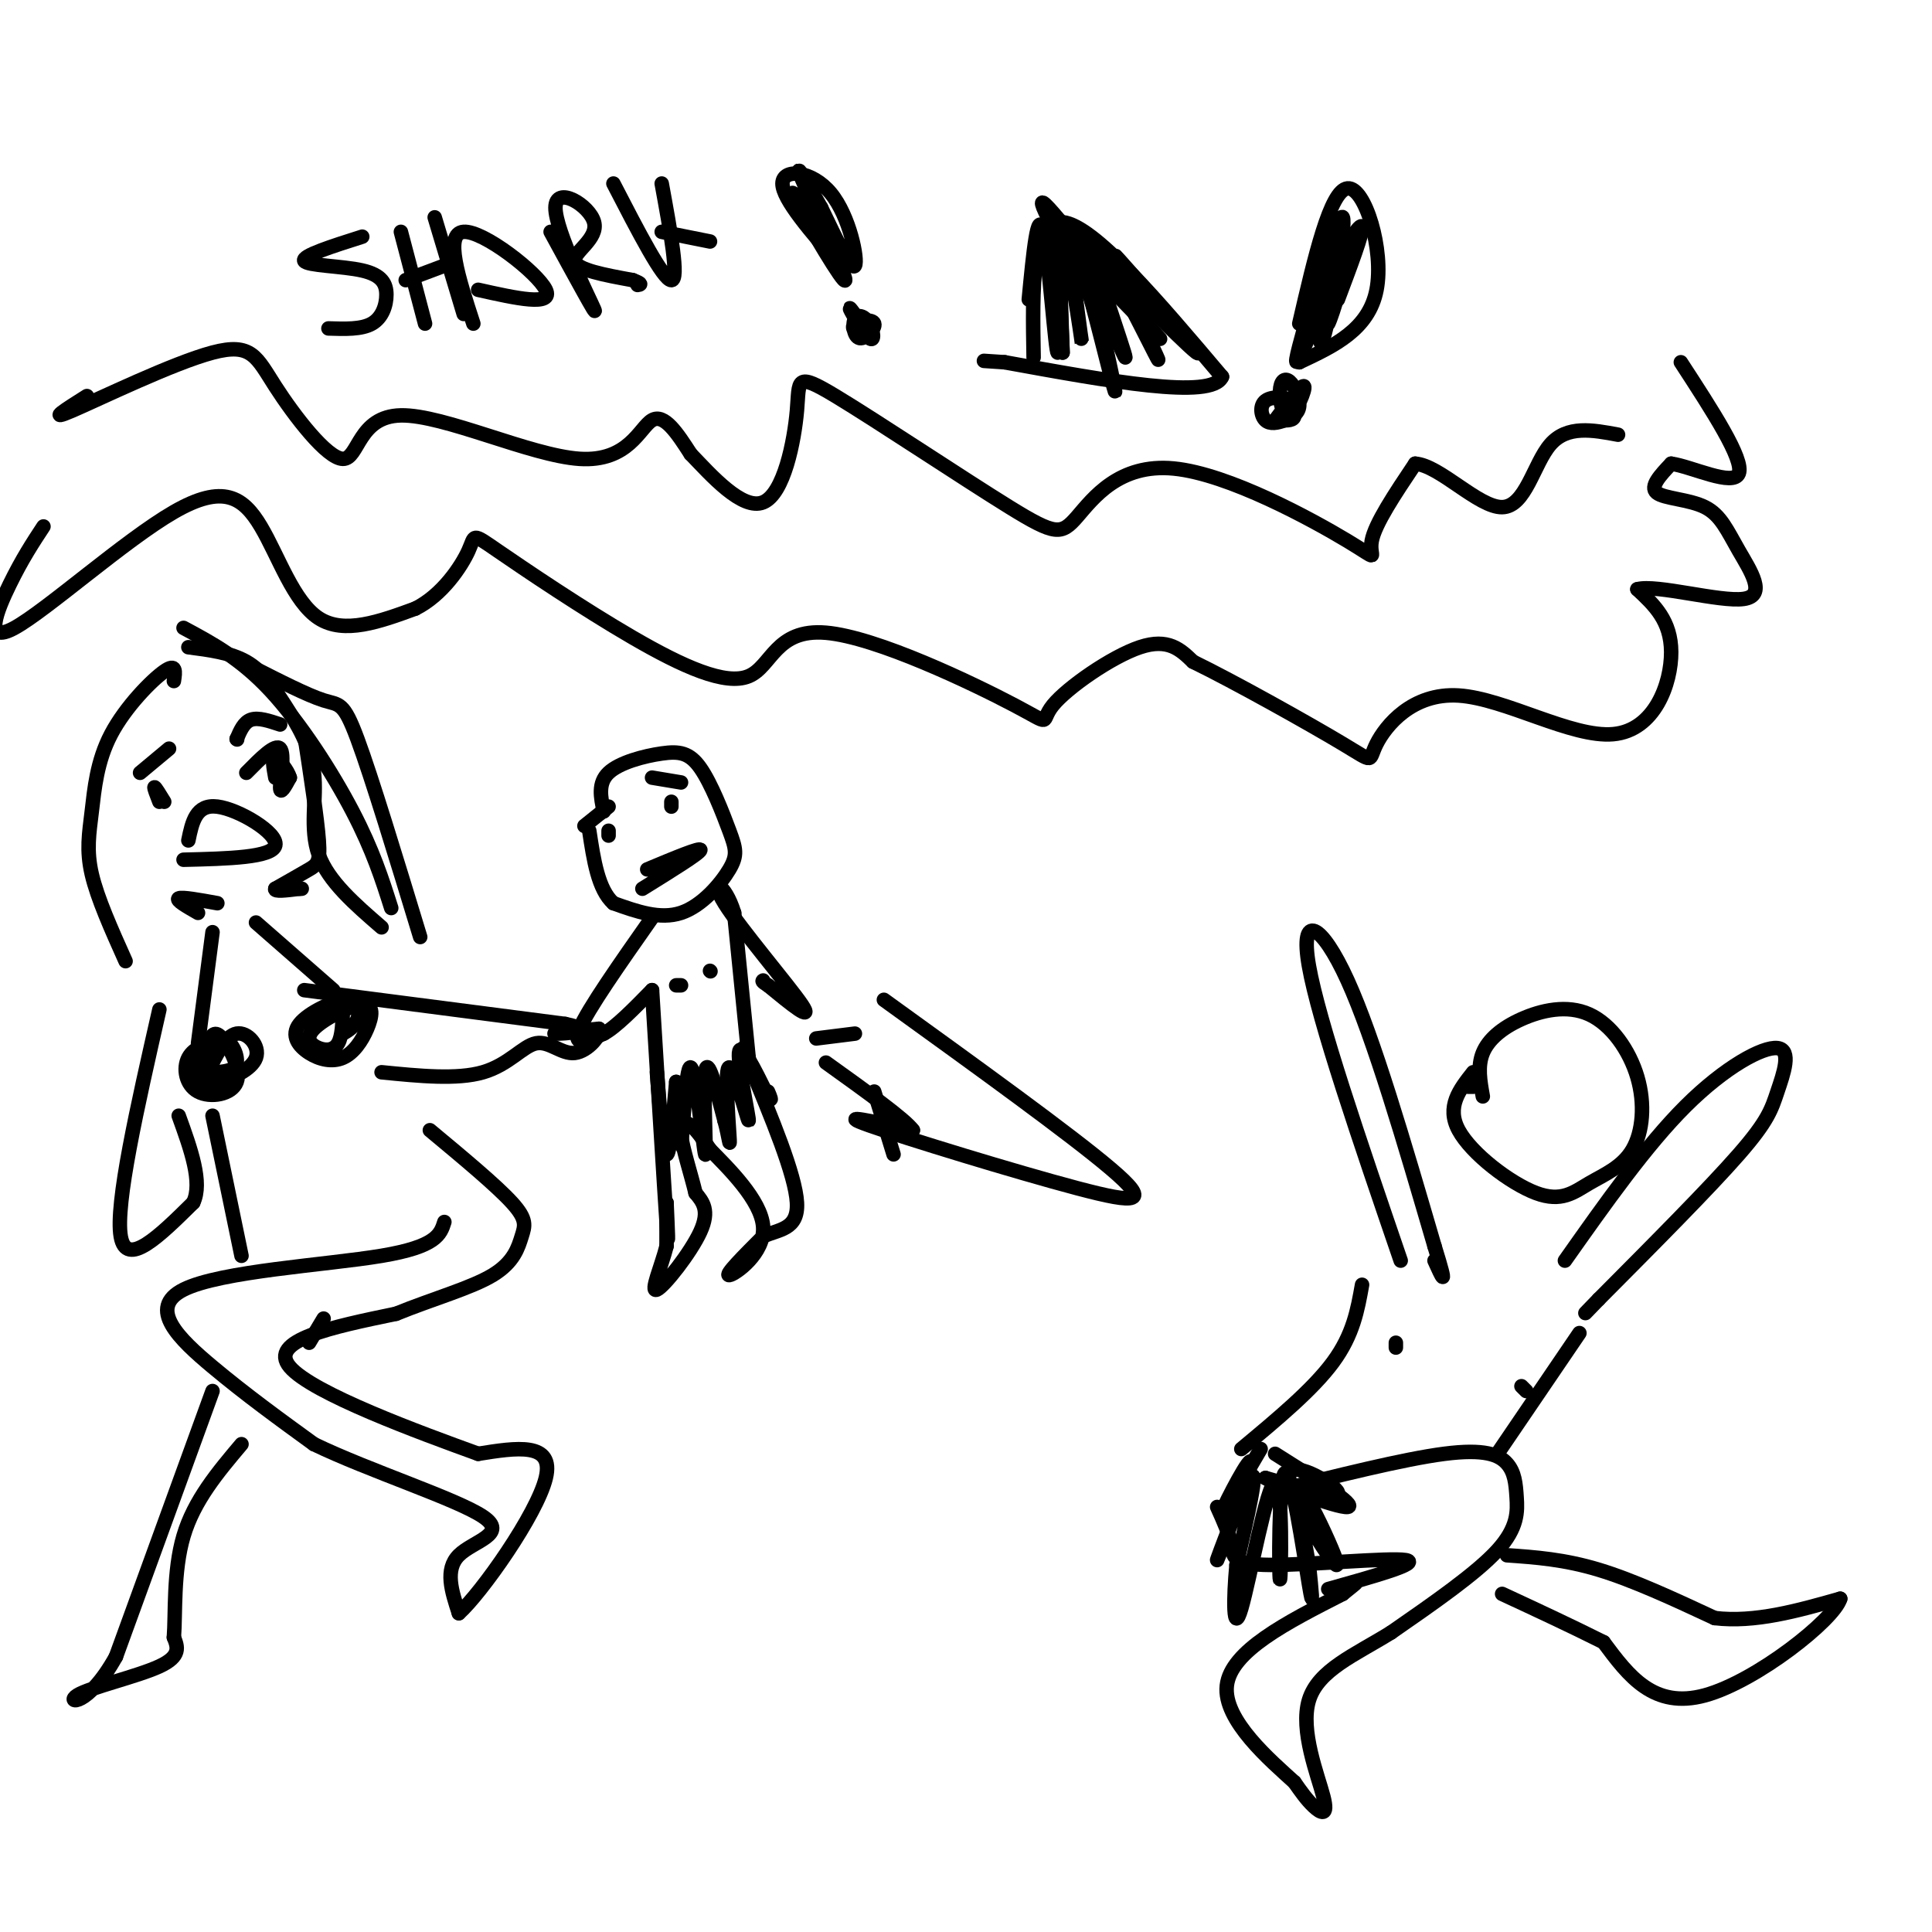 <svg viewBox='0 0 400 400' version='1.1' xmlns='http://www.w3.org/2000/svg' xmlns:xlink='http://www.w3.org/1999/xlink'><g fill='none' stroke='#000000' stroke-width='3' stroke-linecap='round' stroke-linejoin='round'><path d='M63,152c1.333,8.711 2.667,17.422 3,22c0.333,4.578 -0.333,5.022 -2,6c-1.667,0.978 -4.333,2.489 -7,4'/><path d='M57,184c-0.333,0.667 2.333,0.333 5,0'/><path d='M62,184c0.833,0.000 0.417,0.000 0,0'/><path d='M51,160c3.000,-3.044 6.000,-6.089 7,-5c1.000,1.089 0.000,6.311 0,8c0.000,1.689 1.000,-0.156 2,-2'/><path d='M60,161c-0.356,-1.378 -2.244,-3.822 -3,-4c-0.756,-0.178 -0.378,1.911 0,4'/><path d='M33,166c-0.583,-1.500 -1.167,-3.000 -1,-3c0.167,0.000 1.083,1.500 2,3'/><path d='M39,174c0.778,-3.778 1.556,-7.556 6,-7c4.444,0.556 12.556,5.444 12,8c-0.556,2.556 -9.778,2.778 -19,3'/><path d='M49,153c0.000,0.000 0.100,0.100 0.1,0.1'/><path d='M49,153c0.750,-1.750 1.500,-3.500 3,-4c1.500,-0.500 3.750,0.250 6,1'/><path d='M35,155c0.000,0.000 -6.000,5.000 -6,5'/><path d='M39,134c4.360,0.561 8.721,1.123 12,3c3.279,1.877 5.477,5.070 8,9c2.523,3.930 5.372,8.596 6,14c0.628,5.404 -0.963,11.544 1,17c1.963,5.456 7.482,10.228 13,15'/><path d='M36,141c0.290,-1.907 0.581,-3.815 -2,-2c-2.581,1.815 -8.032,7.352 -11,13c-2.968,5.648 -3.453,11.405 -4,16c-0.547,4.595 -1.156,8.027 0,13c1.156,4.973 4.078,11.486 7,18'/><path d='M38,130c5.889,3.156 11.778,6.311 18,13c6.222,6.689 12.778,16.911 17,25c4.222,8.089 6.111,14.044 8,20'/><path d='M125,168c-0.625,-2.931 -1.250,-5.862 1,-8c2.250,-2.138 7.375,-3.484 11,-4c3.625,-0.516 5.750,-0.202 8,3c2.250,3.202 4.624,9.291 6,13c1.376,3.709 1.755,5.037 0,8c-1.755,2.963 -5.644,7.561 -10,9c-4.356,1.439 -9.178,-0.280 -14,-2'/><path d='M127,187c-3.167,-2.833 -4.083,-8.917 -5,-15'/><path d='M126,173c0.000,0.000 0.000,-1.000 0,-1'/><path d='M139,167c0.000,0.000 0.000,-1.000 0,-1'/><path d='M134,180c5.583,-2.333 11.167,-4.667 11,-4c-0.167,0.667 -6.083,4.333 -12,8'/><path d='M135,161c0.000,0.000 6.000,1.000 6,1'/><path d='M126,167c0.000,0.000 -5.000,4.000 -5,4'/><path d='M52,138c5.844,2.978 11.689,5.956 15,7c3.311,1.044 4.089,0.156 7,8c2.911,7.844 7.956,24.422 13,41'/><path d='M41,189c-2.333,-1.333 -4.667,-2.667 -4,-3c0.667,-0.333 4.333,0.333 8,1'/><path d='M44,193c0.000,0.000 -3.000,23.000 -3,23'/><path d='M53,191c0.000,0.000 16.000,14.000 16,14'/><path d='M71,209c-0.077,2.772 -0.154,5.544 -1,7c-0.846,1.456 -2.460,1.596 -4,1c-1.540,-0.596 -3.005,-1.928 -1,-4c2.005,-2.072 7.480,-4.883 10,-5c2.520,-0.117 2.083,2.462 1,5c-1.083,2.538 -2.814,5.036 -5,6c-2.186,0.964 -4.829,0.394 -7,-1c-2.171,-1.394 -3.871,-3.611 -2,-6c1.871,-2.389 7.311,-4.951 10,-5c2.689,-0.049 2.625,2.415 2,4c-0.625,1.585 -1.813,2.293 -3,3'/><path d='M43,222c1.876,-3.791 3.752,-7.581 6,-8c2.248,-0.419 4.868,2.535 4,5c-0.868,2.465 -5.223,4.442 -8,5c-2.777,0.558 -3.976,-0.303 -4,-2c-0.024,-1.697 1.127,-4.229 2,-6c0.873,-1.771 1.469,-2.781 3,-1c1.531,1.781 3.998,6.354 3,9c-0.998,2.646 -5.461,3.366 -8,2c-2.539,-1.366 -3.154,-4.819 -2,-7c1.154,-2.181 4.077,-3.091 7,-4'/><path d='M46,215c1.933,0.400 3.267,3.400 3,5c-0.267,1.600 -2.133,1.800 -4,2'/><path d='M44,231c0.000,0.000 6.000,29.000 6,29'/><path d='M92,253c-0.804,2.548 -1.607,5.095 -13,7c-11.393,1.905 -33.375,3.167 -41,7c-7.625,3.833 -0.893,10.238 6,16c6.893,5.762 13.946,10.881 21,16'/><path d='M65,299c11.464,5.536 29.625,11.375 35,15c5.375,3.625 -2.036,5.036 -5,8c-2.964,2.964 -1.482,7.482 0,12'/><path d='M95,334c4.622,-4.133 16.178,-20.467 18,-28c1.822,-7.533 -6.089,-6.267 -14,-5'/><path d='M99,301c-11.822,-4.289 -34.378,-12.511 -39,-18c-4.622,-5.489 8.689,-8.244 22,-11'/><path d='M82,272c7.592,-3.093 15.571,-5.324 20,-8c4.429,-2.676 5.308,-5.797 6,-8c0.692,-2.203 1.198,-3.486 -2,-7c-3.198,-3.514 -10.099,-9.257 -17,-15'/><path d='M44,288c0.000,0.000 -20.000,55.000 -20,55'/><path d='M24,343c-5.881,10.607 -10.583,9.625 -8,8c2.583,-1.625 12.452,-3.893 17,-6c4.548,-2.107 3.774,-4.054 3,-6'/><path d='M36,339c0.378,-4.756 -0.178,-13.644 2,-21c2.178,-7.356 7.089,-13.178 12,-19'/><path d='M64,278c0.000,0.000 3.000,-5.000 3,-5'/><path d='M63,205c0.000,0.000 54.000,7.000 54,7'/><path d='M117,212c7.556,1.578 -0.556,2.022 -2,2c-1.444,-0.022 3.778,-0.511 9,-1'/><path d='M124,213c0.636,1.195 -2.273,4.681 -5,5c-2.727,0.319 -5.273,-2.530 -8,-2c-2.727,0.530 -5.636,4.437 -11,6c-5.364,1.563 -13.182,0.781 -21,0'/><path d='M33,209c-4.583,20.167 -9.167,40.333 -8,47c1.167,6.667 8.083,-0.167 15,-7'/><path d='M40,249c2.000,-4.167 -0.500,-11.083 -3,-18'/><path d='M135,190c-6.667,9.500 -13.333,19.000 -15,23c-1.667,4.000 1.667,2.500 5,1'/><path d='M125,214c2.500,-1.333 6.250,-5.167 10,-9'/><path d='M135,205c1.250,20.333 2.500,40.667 3,48c0.500,7.333 0.250,1.667 0,-4'/><path d='M138,249c0.000,0.833 0.000,4.917 0,9'/><path d='M138,258c-1.000,4.048 -3.500,9.667 -2,9c1.500,-0.667 7.000,-7.619 9,-12c2.000,-4.381 0.500,-6.190 -1,-8'/><path d='M144,247c-0.905,-3.774 -2.667,-9.208 -3,-12c-0.333,-2.792 0.762,-2.940 2,-2c1.238,0.940 2.619,2.970 4,5'/><path d='M147,238c3.607,3.702 10.625,10.458 11,16c0.375,5.542 -5.893,9.869 -7,10c-1.107,0.131 2.946,-3.935 7,-8'/><path d='M158,256c3.089,-1.511 7.311,-1.289 7,-7c-0.311,-5.711 -5.156,-17.356 -10,-29'/><path d='M155,220c-1.667,-5.000 -0.833,-3.000 0,-1'/><path d='M136,222c0.667,8.333 1.333,16.667 2,17c0.667,0.333 1.333,-7.333 2,-15'/><path d='M140,224c0.467,1.968 0.633,14.389 1,13c0.367,-1.389 0.933,-16.589 2,-16c1.067,0.589 2.633,16.966 3,18c0.367,1.034 -0.467,-13.276 0,-17c0.467,-3.724 2.233,3.138 4,10'/><path d='M150,232c0.924,3.322 1.234,6.628 1,3c-0.234,-3.628 -1.011,-14.189 0,-14c1.011,0.189 3.811,11.128 4,11c0.189,-0.128 -2.232,-11.322 -2,-14c0.232,-2.678 3.116,3.161 6,9'/><path d='M159,227c1.000,1.333 0.500,0.167 0,-1'/><path d='M155,219c0.000,0.000 -3.000,-30.000 -3,-30'/><path d='M152,189c-1.952,-6.393 -5.333,-7.375 -2,-2c3.333,5.375 13.381,17.107 16,21c2.619,3.893 -2.190,-0.054 -7,-4'/><path d='M159,204c-1.333,-0.833 -1.167,-0.917 -1,-1'/><path d='M147,201c0.000,0.000 0.100,0.100 0.1,0.1'/><path d='M141,204c0.000,0.000 -1.000,0.000 -1,0'/><path d='M185,239c0.000,0.000 -4.000,-13.000 -4,-13'/><path d='M183,207c19.321,13.946 38.643,27.893 47,35c8.357,7.107 5.750,7.375 -7,4c-12.750,-3.375 -35.643,-10.393 -43,-13c-7.357,-2.607 0.821,-0.804 9,1'/><path d='M189,234c-1.500,-2.167 -9.750,-8.083 -18,-14'/><path d='M169,215c0.000,0.000 8.000,-1.000 8,-1'/><path d='M9,109c-2.200,3.341 -4.399,6.683 -7,12c-2.601,5.317 -5.603,12.610 1,9c6.603,-3.610 22.811,-18.122 33,-24c10.189,-5.878 14.359,-3.121 18,3c3.641,6.121 6.755,15.606 12,19c5.245,3.394 12.623,0.697 20,-2'/><path d='M86,126c5.579,-2.784 9.526,-8.746 11,-12c1.474,-3.254 0.474,-3.802 6,0c5.526,3.802 17.577,11.955 28,18c10.423,6.045 19.219,9.983 24,8c4.781,-1.983 5.546,-9.888 16,-9c10.454,0.888 30.596,10.568 39,15c8.404,4.432 5.070,3.616 8,0c2.930,-3.616 12.123,-10.033 18,-12c5.877,-1.967 8.439,0.517 11,3'/><path d='M247,137c8.451,4.101 24.078,12.852 31,17c6.922,4.148 5.139,3.692 7,0c1.861,-3.692 7.365,-10.618 17,-10c9.635,0.618 23.402,8.782 32,8c8.598,-0.782 12.028,-10.509 12,-17c-0.028,-6.491 -3.514,-9.745 -7,-13'/><path d='M339,122c3.892,-1.090 17.123,2.686 22,2c4.877,-0.686 1.400,-5.833 -1,-10c-2.400,-4.167 -3.723,-7.353 -7,-9c-3.277,-1.647 -8.508,-1.756 -10,-3c-1.492,-1.244 0.754,-3.622 3,-6'/><path d='M346,96c4.111,0.533 12.889,4.867 14,2c1.111,-2.867 -5.444,-12.933 -12,-23'/><path d='M18,82c-4.265,2.691 -8.530,5.382 -3,3c5.530,-2.382 20.854,-9.838 29,-12c8.146,-2.162 9.113,0.968 13,7c3.887,6.032 10.693,14.964 14,15c3.307,0.036 3.113,-8.825 12,-9c8.887,-0.175 26.854,8.338 37,9c10.146,0.662 12.470,-6.525 15,-8c2.530,-1.475 5.265,2.763 8,7'/><path d='M143,94c4.196,4.359 10.688,11.755 15,10c4.312,-1.755 6.446,-12.662 7,-19c0.554,-6.338 -0.470,-8.107 8,-3c8.470,5.107 26.434,17.089 36,23c9.566,5.911 10.735,5.753 14,2c3.265,-3.753 8.628,-11.099 20,-10c11.372,1.099 28.754,10.642 36,15c7.246,4.358 4.356,3.531 5,0c0.644,-3.531 4.822,-9.765 9,-16'/><path d='M293,96c5.036,0.310 13.125,9.083 18,9c4.875,-0.083 6.536,-9.024 10,-13c3.464,-3.976 8.732,-2.988 14,-2'/><path d='M214,74c-0.250,-14.333 -0.500,-28.667 6,-28c6.500,0.667 19.750,16.333 33,32'/><path d='M253,78c-2.000,4.833 -23.500,0.917 -45,-3'/><path d='M208,75c-7.500,-0.500 -3.750,-0.250 0,0'/><path d='M213,62c0.923,-9.637 1.845,-19.274 3,-14c1.155,5.274 2.542,25.458 3,25c0.458,-0.458 -0.012,-21.560 0,-25c0.012,-3.440 0.506,10.780 1,25'/><path d='M220,73c-0.156,-3.082 -1.044,-23.287 0,-23c1.044,0.287 4.022,21.067 4,21c-0.022,-0.067 -3.044,-20.979 -2,-21c1.044,-0.021 6.156,20.851 8,28c1.844,7.149 0.422,0.574 -1,-6'/><path d='M229,72c-2.295,-7.579 -7.532,-23.528 -6,-21c1.532,2.528 9.833,23.533 10,23c0.167,-0.533 -7.801,-22.605 -7,-24c0.801,-1.395 10.372,17.887 13,23c2.628,5.113 -1.686,-3.944 -6,-13'/><path d='M233,60c-3.073,-4.958 -7.756,-10.852 -3,-6c4.756,4.852 18.951,20.449 18,19c-0.951,-1.449 -17.049,-19.945 -17,-20c0.049,-0.055 16.244,18.331 17,20c0.756,1.669 -13.927,-13.380 -19,-18c-5.073,-4.620 -0.537,1.190 4,7'/><path d='M233,62c3.388,4.107 9.856,10.874 6,7c-3.856,-3.874 -18.038,-18.389 -21,-22c-2.962,-3.611 5.297,3.683 8,6c2.703,2.317 -0.148,-0.341 -3,-3'/><path d='M223,50c-2.156,-2.556 -6.044,-7.444 -7,-8c-0.956,-0.556 1.022,3.222 3,7'/><path d='M269,67c3.200,-13.822 6.400,-27.644 10,-28c3.600,-0.356 7.600,12.756 6,21c-1.600,8.244 -8.800,11.622 -16,15'/><path d='M269,75c0.321,-4.976 9.125,-24.917 10,-26c0.875,-1.083 -6.179,16.690 -9,23c-2.821,6.310 -1.411,1.155 0,-4'/><path d='M270,68c2.049,-7.515 7.170,-24.303 8,-23c0.830,1.303 -2.631,20.697 -4,25c-1.369,4.303 -0.645,-6.486 1,-13c1.645,-6.514 4.212,-8.754 4,-5c-0.212,3.754 -3.203,13.501 -4,15c-0.797,1.499 0.602,-5.251 2,-12'/><path d='M277,55c1.644,-4.311 4.756,-9.089 5,-8c0.244,1.089 -2.378,8.044 -5,15'/><path d='M264,87c2.804,-3.764 5.608,-7.528 6,-7c0.392,0.528 -1.630,5.349 -3,6c-1.370,0.651 -2.090,-2.869 -2,-5c0.090,-2.131 0.989,-2.872 2,-2c1.011,0.872 2.132,3.359 2,5c-0.132,1.641 -1.519,2.437 -3,3c-1.481,0.563 -3.057,0.893 -4,0c-0.943,-0.893 -1.254,-3.010 0,-4c1.254,-0.990 4.073,-0.854 5,0c0.927,0.854 -0.036,2.427 -1,4'/><path d='M266,87c-0.310,-0.452 -0.583,-3.583 0,-4c0.583,-0.417 2.024,1.881 2,3c-0.024,1.119 -1.512,1.060 -3,1'/><path d='M174,55c-6.012,-6.893 -12.024,-13.786 -12,-17c0.024,-3.214 6.083,-2.750 10,2c3.917,4.750 5.690,13.786 5,15c-0.690,1.214 -3.845,-5.393 -7,-12'/><path d='M170,43c-2.703,-4.753 -5.962,-10.635 -4,-6c1.962,4.635 9.144,19.786 9,21c-0.144,1.214 -7.612,-11.510 -10,-16c-2.388,-4.490 0.306,-0.745 3,3'/><path d='M178,70c-0.953,-1.145 -1.905,-2.290 -1,-3c0.905,-0.710 3.669,-0.985 4,0c0.331,0.985 -1.771,3.230 -3,3c-1.229,-0.230 -1.586,-2.935 -1,-4c0.586,-1.065 2.116,-0.492 3,1c0.884,1.492 1.123,3.902 0,3c-1.123,-0.902 -3.606,-5.115 -4,-6c-0.394,-0.885 1.303,1.557 3,4'/><path d='M75,49c-6.270,1.992 -12.539,3.984 -12,5c0.539,1.016 7.887,1.056 12,2c4.113,0.944 4.992,2.793 5,5c0.008,2.207 -0.855,4.774 -3,6c-2.145,1.226 -5.573,1.113 -9,1'/><path d='M83,48c0.000,0.000 5.000,19.000 5,19'/><path d='M84,58c0.000,0.000 8.000,-3.000 8,-3'/><path d='M90,45c0.000,0.000 6.000,20.000 6,20'/><path d='M98,67c-3.044,-9.356 -6.089,-18.711 -2,-19c4.089,-0.289 15.311,8.489 17,12c1.689,3.511 -6.156,1.756 -14,0'/><path d='M114,48c5.003,9.174 10.006,18.348 9,16c-1.006,-2.348 -8.022,-16.217 -8,-21c0.022,-4.783 7.083,-0.480 8,3c0.917,3.480 -4.309,6.137 -4,8c0.309,1.863 6.155,2.931 12,4'/><path d='M131,58c2.167,0.833 1.583,0.917 1,1'/><path d='M127,38c5.167,10.000 10.333,20.000 12,20c1.667,0.000 -0.167,-10.000 -2,-20'/><path d='M137,48c0.000,0.000 10.000,2.000 10,2'/><path d='M304,225c0.000,0.000 1.000,0.000 1,0'/><path d='M307,227c-0.560,-3.118 -1.121,-6.236 0,-9c1.121,-2.764 3.923,-5.175 8,-7c4.077,-1.825 9.429,-3.063 14,-1c4.571,2.063 8.362,7.428 10,13c1.638,5.572 1.124,11.352 -1,15c-2.124,3.648 -5.858,5.163 -9,7c-3.142,1.837 -5.692,3.994 -11,2c-5.308,-1.994 -13.374,-8.141 -16,-13c-2.626,-4.859 0.187,-8.429 3,-12'/><path d='M290,261c-8.511,-24.867 -17.022,-49.733 -19,-61c-1.978,-11.267 2.578,-8.933 8,3c5.422,11.933 11.711,33.467 18,55'/><path d='M297,258c3.000,9.667 1.500,6.333 0,3'/><path d='M324,261c8.432,-11.949 16.864,-23.898 25,-32c8.136,-8.102 15.974,-12.357 19,-12c3.026,0.357 1.238,5.327 0,9c-1.238,3.673 -1.925,6.049 -8,13c-6.075,6.951 -17.537,18.475 -29,30'/><path d='M331,269c-4.833,5.000 -2.417,2.500 0,0'/><path d='M282,266c-0.917,5.167 -1.833,10.333 -6,16c-4.167,5.667 -11.583,11.833 -19,18'/><path d='M263,309c13.801,-3.456 27.601,-6.912 36,-8c8.399,-1.088 11.396,0.193 13,2c1.604,1.807 1.817,4.140 2,7c0.183,2.860 0.338,6.246 -4,11c-4.338,4.754 -13.169,10.877 -22,17'/><path d='M288,338c-7.455,4.636 -15.091,7.727 -17,14c-1.909,6.273 1.909,15.727 3,20c1.091,4.273 -0.545,3.364 -2,2c-1.455,-1.364 -2.727,-3.182 -4,-5'/><path d='M268,369c-4.800,-4.378 -14.800,-12.822 -14,-20c0.800,-7.178 12.400,-13.089 24,-19'/><path d='M278,330c4.167,-3.333 2.583,-2.167 1,-1'/><path d='M275,329c9.708,-2.720 19.417,-5.440 16,-6c-3.417,-0.560 -19.958,1.042 -28,1c-8.042,-0.042 -7.583,-1.726 -8,-4c-0.417,-2.274 -1.708,-5.137 -3,-8'/><path d='M327,276c0.000,0.000 -17.000,25.000 -17,25'/><path d='M312,322c5.917,0.417 11.833,0.833 19,3c7.167,2.167 15.583,6.083 24,10'/><path d='M355,335c8.333,1.000 17.167,-1.500 26,-4'/><path d='M381,331c-1.244,4.311 -17.356,17.089 -28,20c-10.644,2.911 -15.822,-4.044 -21,-11'/><path d='M332,340c-7.000,-3.500 -14.000,-6.750 -21,-10'/><path d='M261,300c-4.333,7.397 -8.667,14.794 -8,13c0.667,-1.794 6.333,-12.780 6,-10c-0.333,2.780 -6.667,19.325 -7,20c-0.333,0.675 5.333,-14.522 7,-17c1.667,-2.478 -0.667,7.761 -3,18'/><path d='M256,324c-0.645,6.849 -0.757,14.972 1,9c1.757,-5.972 5.382,-26.040 7,-26c1.618,0.040 1.227,20.186 1,20c-0.227,-0.186 -0.292,-20.704 1,-22c1.292,-1.296 3.941,16.630 5,23c1.059,6.370 0.530,1.185 0,-4'/><path d='M271,324c-0.767,-4.495 -2.686,-13.733 -2,-15c0.686,-1.267 3.977,5.437 6,10c2.023,4.563 2.779,6.986 0,3c-2.779,-3.986 -9.094,-14.381 -8,-17c1.094,-2.619 9.598,2.537 10,4c0.402,1.463 -7.299,-0.769 -15,-3'/><path d='M262,306c2.111,1.356 14.889,6.244 17,6c2.111,-0.244 -6.444,-5.622 -15,-11'/><path d='M289,279c0.000,0.000 0.000,-1.000 0,-1'/><path d='M316,288c0.000,0.000 -1.000,-1.000 -1,-1'/></g>
</svg>